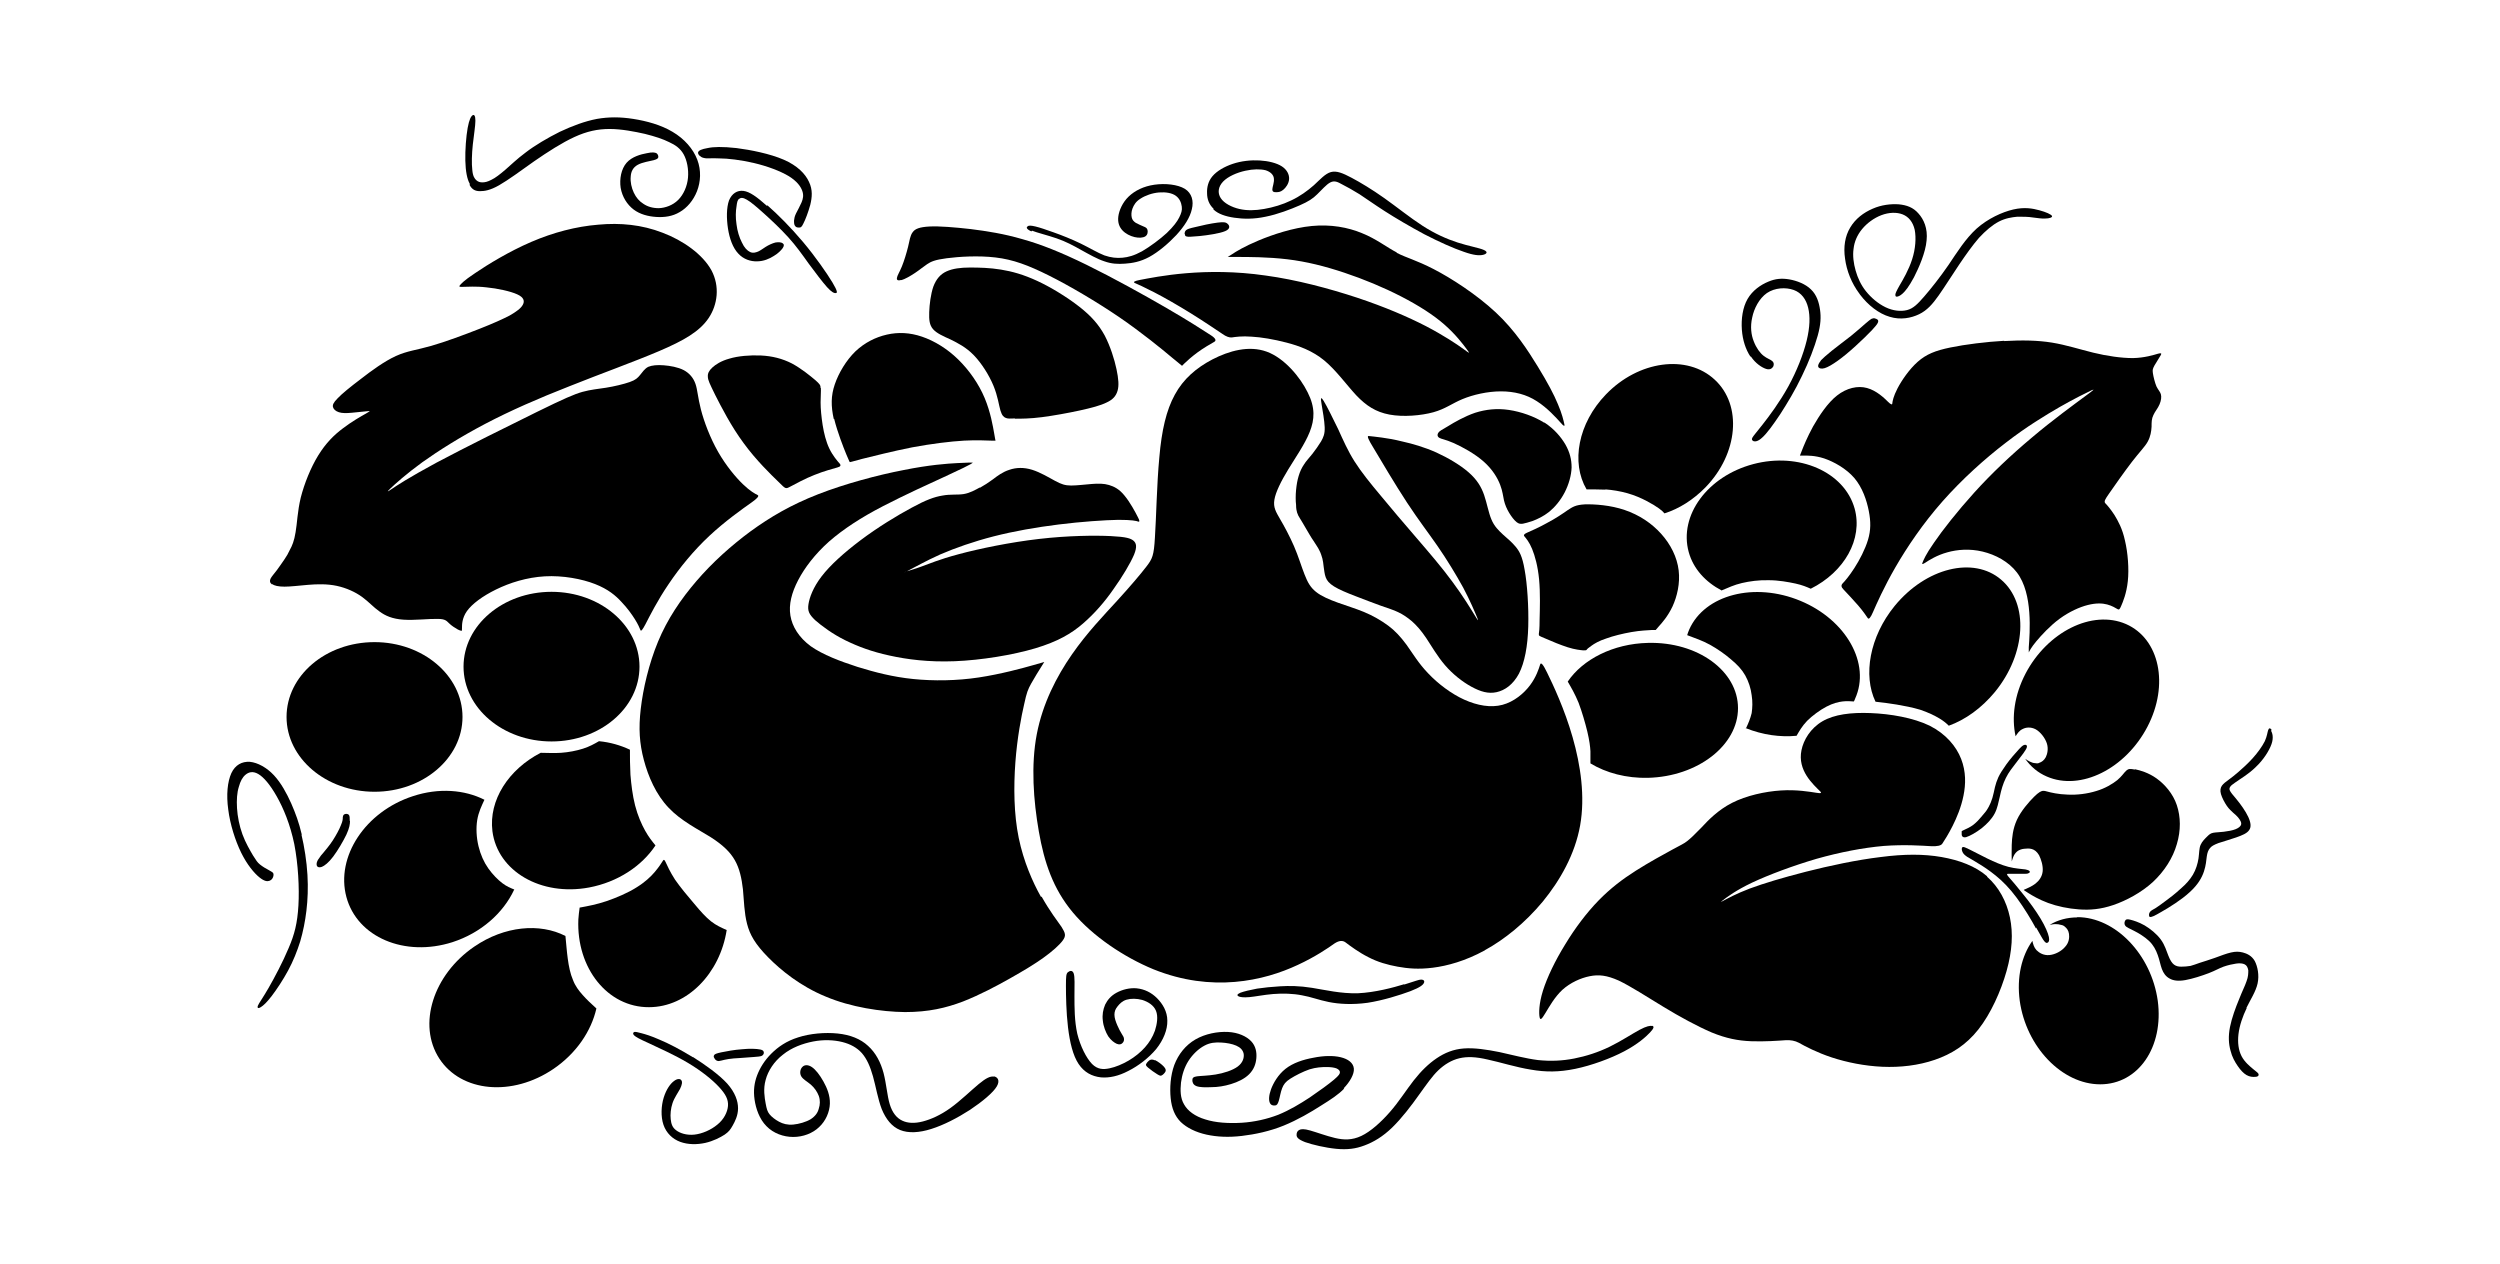 <?xml version="1.0" encoding="iso-8859-1"?>
<!-- Generator: Adobe Illustrator 28.5.0, SVG Export Plug-In . SVG Version: 9.03 Build 54727)  -->
<svg version="1.1" id="Livello_1" xmlns="http://www.w3.org/2000/svg" xmlns:xlink="http://www.w3.org/1999/xlink" x="0px" y="0px"
	 viewBox="0 0 935.435 473.027" style="enable-background:new 0 0 935.435 473.027;" xml:space="preserve">
<g id="Capa_1">
	<path d="M681.304,134.949c-0.772,0.965-1.158,1.738-0.965,2.317c0.29,0.579,1.158,0.869,2.413,0.483s2.896-1.351,4.923-2.799
		s4.344-3.379,6.661-5.502c2.317-2.124,4.634-4.344,6.082-5.889c1.448-1.545,1.931-2.22,2.22-2.799c0.193-0.483,0.193-0.772,0-1.062
		c-0.29-0.29-0.772-0.483-1.158-0.579c-0.386-0.097-0.772,0-1.255,0.193c-0.483,0.29-1.062,0.772-2.317,1.834
		c-1.158,1.062-2.992,2.606-5.309,4.537c-2.317,1.834-5.213,3.958-7.24,5.599l0,0c-2.027,1.641-3.186,2.703-4.054,3.572l0,0l0,0
		L681.304,134.949z"/>
	<path d="M655.143,133.405c1.738,2.606,4.151,4.151,5.695,4.634s2.317-0.29,2.703-0.965c0.29-0.772,0.193-1.545-0.483-2.027
		c-0.676-0.579-1.834-0.869-3.186-1.931s-2.703-2.896-3.668-5.406c-0.965-2.413-1.351-5.502-0.579-8.881
		c0.676-3.379,2.606-7.143,5.502-9.171c2.993-2.027,7.047-2.22,10.039-1.158c2.896,1.062,4.634,3.475,5.406,6.661
		c0.772,3.186,0.676,7.24-0.579,12.356c-1.255,5.116-3.668,11.294-6.854,17.086s-7.143,11.101-9.653,14.287l0,0
		c-2.51,3.186-3.379,4.151-3.765,4.827s-0.193,1.062,0.386,1.351c0.579,0.193,1.641,0.193,3.282-1.351
		c1.738-1.545,4.054-4.73,6.757-8.785c2.606-4.054,5.599-8.978,8.109-14.287c2.606-5.309,4.73-10.908,5.888-15.059
		c1.158-4.151,1.255-6.95,0.869-9.653c-0.386-2.799-1.255-5.599-3.379-7.626c-2.027-2.027-5.309-3.282-8.109-3.765
		c-2.799-0.483-5.213-0.29-7.916,0.869c-2.799,1.158-5.888,3.282-7.723,6.468c-1.834,3.186-2.413,7.53-2.124,11.487
		c0.29,3.958,1.448,7.433,3.186,10.039L655.143,133.405L655.143,133.405L655.143,133.405z"/>
	<path d="M600.699,183.119c2.606,0.193,5.599,0.676,8.302,1.448s5.116,1.834,7.143,2.896c2.027,1.062,3.572,2.027,4.634,2.799
		c1.062,0.772,1.545,1.255,2.027,1.834l0,0c5.502-1.738,10.812-5.116,15.349-9.75c12.26-12.646,13.804-30.698,3.475-40.254
		c-10.329-9.653-28.574-7.143-40.737,5.502c-10.426,10.812-13.128,25.485-7.24,35.524c2.22,0,4.44,0,7.047,0.097l0,0
		L600.699,183.119z"/>
	<path d="M644.332,220.864c2.317-0.965,4.537-2.027,7.433-2.703c2.896-0.676,6.371-1.158,10.039-1.062
		c3.668,0,7.336,0.676,10.039,1.255c2.606,0.579,4.151,1.255,5.695,1.931c12.549-6.275,19.596-18.534,16.411-30.022
		c-3.861-13.708-20.851-21.141-37.938-16.604c-17.086,4.537-27.898,19.21-24.133,32.918c1.738,6.275,6.275,11.198,12.356,14.383l0,0
		L644.332,220.864z"/>
	<path d="M695.977,110.237c2.992,3.958,7.047,7.143,11.101,8.302c4.054,1.255,8.012,0.483,11.005-0.965
		c2.992-1.448,5.02-3.765,7.336-7.047c2.316-3.282,5.02-7.626,7.626-11.487c2.606-3.861,5.02-7.24,7.433-10.039
		c2.51-2.703,5.02-4.827,7.433-6.082s4.827-1.641,6.95-1.834c2.124,0,4.054,0,5.792,0.29c1.738,0.193,3.186,0.483,4.634,0.386
		c1.448,0,2.799-0.386,2.51-0.965c-0.29-0.579-2.22-1.448-4.73-2.124s-5.502-1.255-9.75-0.29c-4.151,0.965-9.46,3.379-13.708,7.143
		c-4.151,3.765-7.336,8.881-10.522,13.611c-3.186,4.634-6.564,8.881-9.074,11.777c-2.51,2.896-4.151,4.537-6.468,5.116
		c-2.317,0.579-5.213,0.29-8.012-1.062c-2.799-1.351-5.406-3.572-7.336-5.985c-1.931-2.413-3.089-5.02-3.861-7.723
		c-0.772-2.703-1.158-5.599-0.772-8.205c0.29-2.606,1.352-5.116,3.186-7.337c1.834-2.22,4.44-4.151,7.24-5.213
		c2.799-1.062,5.695-1.158,7.916-0.29c2.22,0.869,3.861,2.799,4.537,5.792c0.579,2.993,0.29,7.143-0.965,11.005
		c-1.255,3.958-3.475,7.723-4.73,9.846l0,0c-1.255,2.22-1.448,2.799-1.545,3.282c0,0.483,0,0.869,0.483,0.869s1.255-0.29,2.22-1.158
		c1.062-0.965,2.317-2.51,4.247-6.082c1.834-3.572,4.344-9.267,4.73-13.804c0.483-4.537-1.062-7.916-3.089-10.136
		c-1.931-2.22-4.344-3.089-7.336-3.379c-2.992-0.193-6.468,0.193-9.75,1.641c-3.379,1.448-6.468,3.765-8.398,7.047
		c-1.931,3.186-2.606,7.24-1.931,11.681c0.579,4.441,2.413,9.171,5.406,13.129L695.977,110.237L695.977,110.237L695.977,110.237z"/>
	<path d="M386.105,86.297L386.105,86.297c1.931,0.772,5.889,1.738,9.267,2.896c3.379,1.158,6.275,2.703,9.171,4.344
		c2.993,1.641,5.985,3.379,8.688,4.247c2.703,0.965,5.02,1.062,7.723,0.869c2.703-0.193,5.695-0.676,9.074-2.51
		s7.143-5.02,10.136-8.205c2.993-3.282,5.116-6.564,5.792-9.653c0.772-3.089,0-5.985-2.606-7.626
		c-2.703-1.641-7.337-2.124-11.391-1.545s-7.337,2.22-9.653,4.441c-2.317,2.22-3.572,5.213-3.861,7.433
		c-0.29,2.317,0.386,3.958,1.545,5.213c1.158,1.255,2.896,2.124,4.537,2.51s3.186,0.29,4.054-0.29
		c0.869-0.579,0.965-1.738,0.772-2.413c-0.193-0.676-0.676-0.965-1.448-1.255c-0.869-0.386-2.027-0.869-2.896-1.351
		c-0.869-0.579-1.351-1.158-1.545-2.027c-0.193-0.869-0.193-2.124,0.29-3.379s1.255-2.606,2.993-3.668
		c1.738-1.158,4.441-2.124,6.95-2.317s4.827,0.193,6.275,1.255s2.027,2.606,2.22,4.054c0.193,1.351-0.193,2.51-0.965,4.054
		s-2.124,3.379-4.634,5.792c-2.51,2.317-6.275,5.116-9.267,6.854c-2.993,1.641-5.213,2.22-7.337,2.413s-4.247,0-6.757-0.869
		c-2.51-0.965-5.502-2.799-8.881-4.441c-3.379-1.641-7.047-3.089-10.039-4.151c-2.993-1.062-5.213-1.834-6.854-2.22
		s-2.606-0.483-2.993,0c-0.483,0.29-0.483,0.965,1.448,1.834l0.193-0.193L386.105,86.297L386.105,86.297z"/>
	<path d="M522.7,94.502c-3.765-1.931-7.723-5.116-13.032-7.24c-5.309-2.22-11.777-3.379-18.824-2.703s-14.577,3.186-19.886,5.406
		s-8.495,4.151-10.039,5.213l-1.545,0.965h3.765c3.765,0,11.294,0,18.534,0.869s14.094,2.606,21.334,5.02
		c7.24,2.413,14.673,5.502,21.237,8.881c6.564,3.379,12.163,6.95,16.314,10.619c4.151,3.668,6.854,7.24,8.205,9.074
		c1.352,1.834,1.352,1.834-1.158,0c-2.51-1.834-7.433-5.116-14.094-8.591c-6.757-3.475-15.252-7.143-25.678-10.619
		c-10.522-3.475-22.878-6.757-34.269-8.302c-11.294-1.641-21.527-1.545-29.636-0.869c-8.205,0.676-14.287,1.931-17.376,2.51
		c-2.027,0.386-2.703,0.772-1.931,1.158c1.158,0.483,3.475,1.545,7.24,3.475c3.765,1.931,8.978,4.923,13.804,7.916
		c4.827,2.993,9.364,6.082,11.681,7.626c1.448,1.062,2.703,1.448,3.572,1.351c1.255-0.193,3.861-0.579,7.433-0.29
		c3.572,0.193,8.205,0.965,13.032,2.22c4.827,1.255,9.75,3.089,14.094,6.661c4.441,3.668,8.302,9.074,11.97,13.032
		c3.765,3.958,7.336,6.275,12.453,7.24c5.116,0.965,11.874,0.386,16.411-0.869c4.537-1.255,6.95-3.282,10.908-4.923
		s9.364-2.896,14.383-2.896c5.02,0,9.557,1.158,13.418,3.668c3.958,2.51,7.24,6.178,8.978,8.109
		c1.062,1.255,1.544,1.448,1.352,0.579c-0.29-1.351-0.869-3.958-2.413-7.53c-1.448-3.572-3.861-8.109-7.53-14.094
		c-3.668-5.985-8.495-13.515-15.735-20.272c-7.24-6.757-16.7-12.839-23.265-16.218c-6.564-3.379-10.039-4.151-13.804-6.082v-0.193
		l0,0L522.7,94.502z"/>
	<path d="M337.26,104.831c1.351-0.386,3.379-1.545,5.116-2.703c1.738-1.158,3.089-2.317,4.537-3.282s2.896-1.641,7.337-2.22
		s11.777-1.062,18.245-0.29c6.564,0.772,12.26,2.896,19.982,6.757c7.723,3.861,17.569,9.653,26.257,15.542
		c8.591,5.889,16.121,12.067,19.789,15.156l3.765,3.089l0.869-0.869c0.869-0.869,2.703-2.51,4.923-4.151
		c2.22-1.641,4.923-3.186,6.275-3.958c0.869-0.483,0.483-1.351-1.351-2.51c-2.703-1.738-8.012-5.213-16.507-10.136
		c-8.495-4.923-20.175-11.391-29.829-16.121c-9.653-4.73-17.183-7.723-24.133-9.653c-6.95-2.027-13.225-2.993-19.307-3.765
		c-5.985-0.676-11.777-1.158-15.445-0.965s-5.406,0.869-6.275,2.124c-0.965,1.255-1.158,3.089-1.738,5.502
		c-0.579,2.317-1.448,5.213-2.317,7.337s-1.738,3.379-1.834,4.247c-0.193,0.869,0.386,1.158,1.738,0.772h-0.097L337.26,104.831z"/>
	<path d="M576.083,237.95c0.193,0.097,0.676,0.386,2.606,1.158c1.931,0.869,5.213,2.22,7.916,3.089s4.827,1.062,5.792,1.158
		c0.676,0,1.158,0,1.255-0.193c0.193-0.29,0.676-0.772,1.834-1.545c1.062-0.772,2.799-1.834,5.502-2.703
		c2.606-0.965,6.178-1.834,9.46-2.413c3.282-0.579,6.178-0.676,7.626-0.772h1.448c0,0,0.386-0.483,1.158-1.351
		c1.158-1.255,3.379-3.765,5.116-7.433c1.738-3.765,2.896-8.688,2.317-13.515c-0.579-4.923-2.992-9.75-6.564-13.708
		s-8.205-7.047-13.611-8.881c-5.309-1.834-11.294-2.22-14.866-2.124c-3.572,0.193-4.634,0.965-6.564,2.22
		c-1.931,1.351-4.634,3.186-7.626,4.73c-2.896,1.641-5.985,2.993-7.53,3.668c-1.062,0.483-1.352,0.869-0.965,1.351
		c0.579,0.676,1.834,2.124,2.896,4.73s2.124,6.371,2.606,11.391c0.483,5.02,0.29,11.294,0.193,14.963l0,0
		c0,3.668-0.193,4.827-0.29,5.406c0,0.386,0,0.579,0.193,0.676l0,0L576.083,237.95z"/>
	<path d="M454.161,78.477c1.641,1.545,4.344,2.51,7.723,2.993c3.282,0.483,7.24,0.579,11.681-0.386
		c4.441-0.869,9.46-2.799,12.742-4.247s4.923-2.51,6.564-4.151c1.641-1.545,3.379-3.668,4.923-4.441s2.703-0.193,4.441,0.772
		c1.738,0.869,3.958,2.124,6.468,3.668c2.51,1.641,5.309,3.668,9.364,6.275c4.054,2.606,9.46,5.792,14.866,8.688
		c5.406,2.799,11.005,5.309,14.77,6.564c3.765,1.351,5.792,1.448,7.143,1.158c1.352-0.29,2.124-1.062,0.386-1.834
		c-1.641-0.772-5.695-1.448-9.846-2.799c-4.151-1.351-8.495-3.282-13.128-6.275c-4.633-2.993-9.653-7.047-14.287-10.329
		c-4.634-3.282-8.978-5.889-12.26-7.626c-3.282-1.738-5.599-2.703-7.723-2.124s-4.054,2.799-6.371,4.923
		c-2.413,2.124-5.213,4.151-8.495,5.695c-3.186,1.545-6.757,2.606-10.136,3.186c-3.282,0.579-6.371,0.676-9.267,0
		s-5.695-2.124-6.95-4.054c-1.255-1.931-0.965-4.247,0.869-6.178c1.834-1.931,5.213-3.379,8.302-4.054
		c2.993-0.676,5.695-0.676,7.626-0.193c1.834,0.579,2.993,1.738,3.089,3.089c0.193,1.448-0.579,3.186-0.579,4.054l0,0
		c0,0.965,0.579,1.062,1.351,1.062s1.641,0,2.703-0.869c0.965-0.772,2.124-2.317,2.22-4.054c0.097-1.641-0.772-3.475-2.703-4.73
		c-1.931-1.255-5.02-2.027-8.302-2.22s-6.854,0.193-10.039,1.255c-3.185,1.062-5.985,2.703-7.626,4.634
		c-1.641,1.931-2.124,4.247-2.027,6.371c0,2.22,0.772,4.247,2.413,5.792v0.386l0,0L454.161,78.477z"/>
	<path d="M312.161,156.862c1.158,4.73,3.379,10.426,4.537,13.225l0,0c1.158,2.799,1.255,2.799,1.255,2.799h0.193
		c0.193,0,0.386-0.097,4.344-1.158c3.958-0.965,11.487-2.896,18.824-4.344c7.24-1.351,14.287-2.22,19.403-2.51s8.495,0,10.136,0
		h1.641c0,0-0.193-0.772-0.483-2.606c-0.483-2.703-1.351-8.012-3.572-13.322s-5.792-10.426-9.943-14.48s-8.978-6.95-13.515-8.495
		c-4.537-1.545-8.881-1.738-13.129-0.772c-4.247,0.965-8.302,2.993-11.777,6.275c-3.475,3.379-6.275,8.109-7.723,12.356
		s-1.448,8.109-0.386,12.935h0.193l0,0L312.161,156.862z"/>
	<path d="M443.35,87.552c0,0.483,0.097,0.869,0.772,0.965c0.676,0.193,1.834,0,4.73-0.193c2.896-0.29,7.53-0.965,9.557-1.834
		c2.124-0.869,1.641-2.124,0.965-2.703c-0.676-0.676-1.545-0.772-3.861-0.483c-2.317,0.29-5.985,1.062-8.205,1.641
		c-2.22,0.483-2.993,0.772-3.475,1.158c-0.483,0.386-0.579,0.965-0.579,1.448h0.096V87.552z"/>
	<path d="M734.011,311.219v1.062c0,0.483,0.386,1.255,1.641,0.965c1.352-0.386,3.765-1.738,5.888-3.379
		c2.027-1.641,3.765-3.475,4.827-5.502s1.352-4.054,1.931-6.371c0.483-2.317,1.158-4.73,2.22-6.854
		c1.062-2.22,2.606-4.054,3.765-5.599c1.158-1.545,2.027-2.703,2.799-3.668c0.676-0.965,1.255-1.834,1.352-2.413
		c0-0.579-0.193-0.772-0.676-0.772s-0.965,0.193-2.22,1.545c-1.255,1.351-3.379,3.765-4.827,5.792
		c-1.448,2.027-2.413,3.572-2.992,4.827c-0.579,1.351-0.965,2.413-1.255,3.668s-0.579,2.799-0.965,4.054s-0.869,2.413-1.352,3.282
		c-0.483,0.869-0.869,1.545-1.641,2.413c-0.676,0.869-1.738,2.027-2.51,2.896c-0.772,0.772-1.255,1.158-1.738,1.545
		c-0.483,0.386-1.062,0.676-1.738,1.062c-0.676,0.386-1.544,0.676-2.027,0.965c-0.483,0.193-0.483,0.386-0.579,0.579l0,0
		L734.011,311.219z"/>
	<path d="M749.939,127.516c-6.757,0.386-14.576,1.351-20.175,2.51c-5.599,1.158-8.978,2.51-12.163,5.309
		c-3.186,2.799-6.082,7.047-7.626,10.039c-1.544,2.993-1.834,4.73-1.931,5.599c0,0.579-0.579,0.386-1.544-0.579
		c-1.448-1.448-4.344-4.247-7.916-5.213c-3.475-0.965-7.626,0-11.198,2.799s-6.661,7.53-8.978,11.584
		c-2.22,4.054-3.572,7.433-4.247,9.171l-0.676,1.738h1.352c1.351,0,4.151-0.097,7.723,1.062c3.668,1.255,8.205,3.765,11.294,7.337
		c3.089,3.668,4.634,8.398,5.406,12.356c0.772,3.958,0.772,7.143-0.29,10.715c-1.062,3.572-3.186,7.626-5.116,10.619
		c-1.931,2.993-3.572,4.923-4.44,5.792c-0.579,0.676-0.483,1.351,0.386,2.22c1.158,1.255,3.572,3.765,5.406,5.889
		c1.834,2.124,3.089,3.958,3.668,4.827c0.386,0.579,1.062-0.193,1.931-2.22c1.352-3.089,4.054-9.267,8.398-16.797
		c4.344-7.53,10.329-16.411,17.666-24.712c7.337-8.301,15.831-15.928,23.651-21.913c7.723-5.985,14.77-10.233,20.272-13.418
		c5.599-3.186,9.75-5.213,11.777-6.178c1.448-0.676,0.676,0-2.124,2.027c-4.151,3.089-12.549,9.171-20.272,15.735
		c-7.819,6.564-15.059,13.418-21.43,20.465c-6.371,7.047-11.97,14.19-15.059,18.727c-3.186,4.537-3.958,6.564-4.344,7.53
		c-0.29,0.676,0,0.676,1.062,0c1.448-0.965,4.344-2.799,8.205-3.861c3.765-1.062,8.398-1.448,13.225-0.29
		c4.827,1.158,9.75,3.765,12.839,7.819c3.089,4.054,4.247,9.653,4.634,14.963c0.386,5.309,0,10.426-0.193,13.032
		c0,1.738,0,2.413,0,1.931c0.29-0.579,0.869-1.834,2.799-4.151l0,0c1.931-2.317,5.213-5.889,8.784-8.495
		c3.572-2.606,7.433-4.344,10.522-5.116s5.406-0.676,7.24-0.193s3.186,1.351,3.861,1.738c0.676,0.386,0.869-0.097,1.352-1.158
		c0.676-1.545,2.027-4.73,2.51-9.364c0.483-4.537,0-10.619-1.062-15.059c-0.965-4.537-2.606-7.433-3.958-9.653
		c-1.448-2.22-2.703-3.668-3.379-4.344c-0.676-0.676,0-1.641,1.255-3.475c1.931-2.799,5.792-8.302,8.688-12.067
		s4.827-5.599,5.889-7.53c1.062-1.931,1.351-3.861,1.448-5.599c0-1.641,0-2.993,0.676-4.344c0.579-1.351,1.738-2.606,2.317-4.054
		c0.579-1.351,0.772-2.799,0.483-3.765c-0.29-0.965-0.965-1.545-1.641-2.896c-0.579-1.351-1.158-3.668-1.351-5.02
		c-0.193-1.351,0-1.641,0.579-2.799c0.676-1.158,1.834-2.993,2.413-3.958c0.386-0.676,0-0.772-1.062-0.483
		c-1.641,0.483-5.02,1.545-9.364,1.641c-4.344,0-9.75-0.772-14.866-2.027c-5.116-1.255-10.136-2.896-15.445-3.765
		c-5.406-0.869-11.101-0.965-17.955-0.579l0,0L749.939,127.516z"/>
	<path d="M748.78,216.906c-10.329-8.881-28.188-4.441-39.868,9.846c-9.364,11.487-11.874,25.967-7.143,35.814
		c2.51,0.29,5.116,0.579,7.916,1.062c2.799,0.483,5.888,1.062,8.784,1.931c2.896,0.965,5.502,2.22,7.24,3.282
		s2.606,1.834,3.475,2.703c6.178-2.22,12.26-6.564,17.279-12.646C758.144,244.611,759.206,225.787,748.78,216.906L748.78,216.906
		L748.78,216.906z"/>
	<path d="M798.785,287.954c-1.834-0.386-2.413-0.29-3.186,0.386s-1.641,2.124-3.379,3.572c-1.834,1.448-4.537,3.089-7.819,4.054
		c-3.379,1.062-7.336,1.545-10.812,1.351c-3.379-0.097-6.275-0.772-7.626-1.158c-0.965-0.29-1.544-0.29-1.834-0.193
		c-0.386,0.097-1.255,0.386-3.089,2.22s-4.827,5.213-6.371,8.591s-1.834,6.661-1.931,9.364c-0.096,2.703,0,4.634,0,5.695v0.965
		v-0.483c0.193-0.483,0.386-1.351,0.772-2.124c0.386-0.772,0.869-1.351,1.544-1.834c0.676-0.386,1.351-0.676,2.317-0.772
		c0.869-0.097,1.931-0.193,2.896,0.097s1.834,0.869,2.703,2.317c0.772,1.545,1.544,3.958,1.352,5.985
		c-0.193,2.027-1.352,3.572-2.703,4.634c-1.352,1.062-2.896,1.641-3.668,2.027c-0.483,0.193-0.772,0.29-0.676,0.386
		c0,0,0.29,0.29,1.738,1.158c1.352,0.869,3.958,2.413,7.336,3.668c3.378,1.255,7.53,2.124,11.584,2.413
		c4.054,0.29,8.012,0,12.839-1.641s10.426-4.634,14.77-8.591c4.344-4.054,7.53-9.074,8.978-14.19c1.544-5.116,1.448-10.233,0-14.577
		s-4.537-7.819-7.626-10.039c-2.992-2.124-6.082-2.993-7.916-3.379h-0.193V287.954z"/>
	<path d="M763.067,285.444c-0.676,0.29-1.062,0.193-1.641,0.097c-0.579,0-1.352-0.29-1.931-0.579
		c-0.676-0.29-1.158-0.676-1.738-1.062c2.027,2.896,4.73,5.213,8.109,6.661c12.646,5.502,29.443-2.896,37.648-18.631
		c8.205-15.735,4.537-32.918-8.012-38.42c-12.646-5.502-29.443,2.896-37.648,18.631c-4.151,8.012-5.213,16.314-3.668,23.361
		c0.676-1.062,1.352-2.124,2.606-2.703c1.255-0.676,3.089-0.869,4.923,0.097c1.738,0.965,3.475,3.186,4.151,5.213
		s0.193,4.054-0.386,5.213c-0.676,1.255-1.544,1.738-2.22,2.027h-0.193V285.444z"/>
	<path d="M653.116,272.413c6.468,2.606,13.032,3.475,19.114,2.896c1.062-1.834,2.027-3.572,3.958-5.599
		c1.931-1.931,4.827-4.054,7.24-5.309s4.344-1.738,5.985-1.931s2.896-0.097,4.247,0c0.193-0.386,0.386-0.676,0.483-1.062
		c5.889-13.032-3.282-29.443-20.465-36.586c-17.183-7.143-35.814-2.317-41.606,10.715c-0.29,0.676-0.579,1.448-0.772,2.124
		c2.799,1.062,5.695,2.027,8.495,3.572s5.695,3.572,7.916,5.502c2.317,1.931,4.054,3.765,5.309,5.985
		c1.255,2.22,2.124,4.923,2.413,7.433c0.386,2.413,0.29,4.634,0,6.661c-0.483,2.027-1.255,3.861-2.124,5.695h-0.193V272.413z"/>
	<path d="M366.702,182.347c-1.738,0.965-3.765,2.124-6.082,2.51s-5.02,0-8.012,0.579c-2.993,0.483-6.178,1.641-11.487,4.537
		c-5.406,2.896-12.839,7.433-19.114,12.163c-6.275,4.73-11.391,9.364-14.577,13.515c-3.186,4.151-4.537,7.916-4.923,10.426
		c-0.386,2.51,0.193,3.765,2.51,5.985c2.413,2.124,6.564,5.213,11.294,7.53s9.846,4.247,16.507,5.695
		c6.564,1.448,14.577,2.51,24.423,2.124s21.72-2.317,30.118-4.827c8.398-2.51,13.515-5.502,17.859-9.267s8.109-8.109,11.391-12.839
		c3.379-4.73,6.371-9.75,7.723-12.935c1.255-3.089,0.772-4.344-0.193-5.213c-1.062-0.869-2.606-1.448-8.495-1.738
		c-5.889-0.29-16.025-0.193-26.836,1.062c-10.908,1.255-22.492,3.668-30.022,5.695c-7.626,2.027-11.198,3.668-13.997,4.634
		c-2.606,0.965-4.441,1.448-5.599,1.834c-1.448,0.676-1.255,0.483-0.29,0.097c0,0,0.193,0,0.29-0.097
		c0.193,0,0.386-0.193,0.579-0.29c2.124-1.062,6.468-3.572,12.067-6.082c5.599-2.413,12.453-4.827,19.982-6.757
		s15.831-3.379,24.326-4.441c8.495-1.062,17.183-1.641,22.299-1.738c5.116,0,6.757,0.386,7.53,0.676
		c0.483,0.097,0.483-0.386-0.193-1.641c-0.965-1.931-2.993-5.695-5.02-8.109c-1.931-2.413-3.861-3.379-5.792-3.958
		s-3.958-0.579-6.468-0.386c-2.51,0.193-5.502,0.579-7.723,0.579s-3.668-0.483-5.985-1.738s-5.502-3.186-8.591-4.151
		s-5.985-0.869-8.495,0c-2.51,0.772-4.537,2.317-6.178,3.572c-1.738,1.255-3.186,2.22-4.923,3.186v-0.193l0,0h0.097V182.347z"/>
	<path d="M490.844,170.087c-1.158,1.448-2.124,2.413-2.896,3.668c-0.869,1.255-1.545,2.703-2.027,4.344
		c-0.483,1.545-0.772,3.282-0.965,5.213s-0.193,4.151,0,5.599c0,1.448,0.193,2.22,0.386,2.896s0.579,1.448,1.158,2.317
		c0.579,0.965,1.255,2.027,2.124,3.572c0.869,1.448,1.931,3.379,2.896,4.73c0.869,1.448,1.641,2.413,2.124,3.475
		c0.579,1.062,0.869,2.124,1.158,3.089c0.193,0.965,0.386,1.834,0.483,3.089c0.193,1.158,0.29,2.703,0.772,3.958
		c0.483,1.255,1.255,2.22,3.089,3.379s4.827,2.413,8.109,3.668c3.282,1.255,6.757,2.606,9.46,3.572
		c2.703,0.965,4.73,1.545,6.468,2.413c1.834,0.869,3.379,1.931,5.116,3.379c1.738,1.545,3.475,3.475,5.406,6.371
		s4.054,6.661,6.95,10.039c2.896,3.379,6.564,6.275,9.943,8.109c3.379,1.834,6.275,2.703,9.364,2.027s6.178-2.799,8.398-6.95
		c2.124-4.151,3.282-10.233,3.475-17.666c0.193-7.337-0.386-15.928-1.352-21.141c-0.869-5.213-2.027-7.047-3.379-8.688
		c-1.352-1.641-3.089-3.089-4.73-4.537c-1.641-1.545-3.282-3.089-4.344-5.695c-1.062-2.51-1.641-5.985-2.703-9.074
		c-1.062-3.089-2.703-5.792-5.792-8.495s-7.626-5.406-12.067-7.433c-4.537-2.027-8.978-3.282-12.453-4.054
		c-3.475-0.869-5.889-1.255-8.012-1.545c-2.124-0.29-3.958-0.483-4.923-0.579c-0.676,0,0,1.448,1.834,4.441
		c2.703,4.537,8.109,13.708,12.549,20.465c4.441,6.757,7.916,11.198,11.391,16.218c3.475,5.02,6.95,10.715,9.653,15.638
		c2.606,4.923,4.344,9.074,5.213,11.198c0.579,1.448,0.386,1.255-0.676-0.483c-1.544-2.51-4.634-7.626-8.591-12.935
		c-3.958-5.406-8.784-11.005-13.515-16.507c-4.73-5.502-9.364-10.908-13.322-15.735c-3.958-4.73-7.24-8.785-9.75-12.742
		c-2.51-3.958-4.247-7.916-6.178-12.163c-2.027-4.151-4.247-8.688-5.406-10.522c-1.158-1.834-1.158-1.062-0.772,1.255l0,0
		c0.386,2.317,1.062,6.082,1.158,8.591c0.097,2.51-0.483,3.765-1.351,5.309c-0.965,1.545-2.22,3.379-3.379,4.827h-0.097l0,0
		L490.844,170.087z"/>
	<path d="M616.627,291.043c18.631-0.483,33.69-12.163,33.69-26.064c0-13.901-15.059-24.906-33.69-24.423
		c-13.032,0.29-24.423,6.178-30.022,14.48l0,0c1.352,2.317,2.703,4.634,4.054,7.916c1.255,3.282,2.51,7.626,3.282,10.812
		c0.772,3.282,1.062,5.502,1.158,7.337v4.537c5.888,3.572,13.418,5.599,21.623,5.406L616.627,291.043L616.627,291.043z"/>
	<path d="M379.831,156.669c2.124,0,5.599,0,10.039-0.579c4.44-0.579,9.75-1.545,14.19-2.51c4.344-0.965,7.723-1.834,10.039-2.993
		c2.317-1.062,3.475-2.413,4.054-4.344c0.579-1.931,0.386-4.441-0.386-8.109c-0.772-3.668-2.317-8.591-4.441-12.646
		c-2.22-4.054-5.02-7.24-9.46-10.715s-10.522-7.24-15.735-9.653c-5.213-2.413-9.46-3.572-13.611-4.247
		c-4.151-0.676-8.109-0.772-11.584-0.772s-6.468,0.386-8.785,1.448c-2.317,1.062-3.861,2.896-4.923,5.695
		c-0.965,2.799-1.448,6.661-1.545,9.557c-0.097,2.896,0.097,4.827,1.448,6.371c1.351,1.545,3.765,2.606,6.564,3.861
		c2.703,1.351,5.792,2.896,8.688,5.889c2.896,2.993,5.695,7.433,7.337,11.391s2.027,7.337,2.606,9.267
		c0.579,1.931,1.255,2.51,2.027,2.799c0.676,0.29,1.448,0.29,3.572,0.193h-0.097v0.097H379.831z"/>
	<path d="M555.618,355.528c7.24-3.958,14.963-10.136,21.623-18.148c6.564-8.012,12.067-17.762,13.997-28.477
		c1.931-10.812,0.193-22.589-2.799-33.014c-2.992-10.522-7.336-19.693-9.557-24.23c-1.448-2.993-2.317-4.054-2.606-2.993
		c-0.483,1.545-1.448,4.634-3.765,7.723c-2.317,3.089-5.985,6.178-10.329,7.337s-9.364,0.29-14.287-1.931
		c-4.923-2.22-9.846-5.985-13.418-9.75c-3.668-3.765-5.985-7.723-8.205-10.812c-2.22-2.993-4.247-5.213-6.854-7.143
		s-5.792-3.765-9.074-5.116c-3.282-1.351-6.564-2.317-9.75-3.475s-6.178-2.413-8.205-4.054c-2.027-1.641-3.089-3.475-4.247-6.468
		c-1.158-2.896-2.317-6.854-3.958-10.619s-3.668-7.53-5.213-10.136c-1.545-2.703-2.606-4.344-2.124-7.24
		c0.482-2.896,2.51-6.95,5.213-11.391c2.703-4.441,6.178-9.364,8.012-13.997c1.834-4.634,2.124-9.074-0.772-14.77
		c-2.799-5.695-8.688-12.839-15.349-15.252c-6.661-2.413-14.094-0.29-20.272,2.896c-6.082,3.186-10.908,7.337-14.094,13.225
		c-3.186,5.792-4.923,13.322-5.792,23.458c-0.965,10.136-1.158,22.878-1.641,29.829c-0.386,6.95-0.965,8.109-3.186,11.005
		s-5.985,7.337-11.005,12.839c-5.02,5.502-11.198,11.874-16.893,20.079c-5.695,8.205-10.908,18.245-13.129,29.829l0,0
		c-2.22,11.584-1.255,24.809,0.772,36.393c2.027,11.584,5.309,21.43,12.742,30.311s19.114,16.7,30.118,21.237
		c11.005,4.441,21.334,5.502,30.504,4.73c9.171-0.772,17.183-3.379,23.554-6.371c6.468-2.993,11.294-6.275,13.708-8.012
		c1.641-1.062,2.993-1.255,4.151-0.386c1.641,1.255,5.02,3.765,8.495,5.502c3.475,1.834,7.24,2.896,11.005,3.572
		s7.723,1.062,13.128,0.386c5.406-0.676,12.163-2.51,19.403-6.468h0.096L555.618,355.528z"/>
	<path d="M525.403,368.27c-4.054,1.255-10.908,3.089-17.279,3.379c-6.371,0.193-12.356-1.255-17.183-2.027
		c-4.827-0.772-8.591-0.772-11.874-0.579c-3.282,0.193-6.082,0.483-8.688,0.869c-2.606,0.483-5.02,1.062-6.275,1.545
		c-1.255,0.579-1.351,0.965-0.676,1.351c0.579,0.29,1.834,0.483,4.054,0.29c2.22-0.193,5.406-0.869,8.881-1.158
		c3.572-0.29,7.433-0.193,10.812,0.483c3.379,0.579,6.178,1.738,10.039,2.51s8.785,1.062,14.48,0.29
		c5.695-0.869,12.163-2.896,16.024-4.344c3.765-1.448,4.827-2.413,5.116-3.186c0.29-0.676-0.193-1.158-1.062-1.158
		s-2.22,0.579-6.275,1.834h-0.096L525.403,368.27z"/>
	<path d="M577.724,158.117c-3.668-2.317-8.591-4.054-13.128-4.73s-8.688-0.193-12.646,1.062c-3.958,1.351-7.819,3.572-10.136,5.02
		c-2.317,1.351-3.282,1.834-3.668,2.51c-0.386,0.579-0.386,1.351,0.386,1.834s2.22,0.579,5.309,1.931s7.916,3.958,11.294,6.95
		c3.379,2.993,5.213,6.178,6.178,8.688s1.062,4.247,1.448,5.889c0.386,1.641,1.062,3.186,1.931,4.634s1.931,2.799,2.799,3.475
		c0.869,0.676,1.448,0.676,2.317,0.579c0.869-0.193,2.124-0.483,3.765-1.062c1.738-0.676,3.861-1.641,6.082-3.379
		c2.124-1.738,4.247-4.247,5.792-7.24c1.544-2.993,2.51-6.371,2.606-9.364c0-2.993-0.676-5.695-2.317-8.591
		c-1.641-2.799-4.151-5.792-7.819-8.205L577.724,158.117L577.724,158.117z"/>
	<path d="M259.261,395.589c-4.73-2.896-9.171-5.213-12.453-6.564c-3.282-1.448-5.309-2.027-6.757-2.413s-2.22-0.579-2.703-0.483
		c-0.483,0.193-0.676,0.676-0.097,1.255s1.931,1.351,5.599,2.993c3.668,1.738,9.557,4.344,14.577,7.337s9.074,6.275,11.584,8.978
		s3.572,4.73,3.379,7.143c-0.193,2.317-1.545,5.02-3.958,6.95c-2.413,2.027-5.792,3.475-8.688,3.765s-5.406-0.579-6.757-1.641
		c-1.448-1.062-1.834-2.413-2.027-4.151s0-3.958,0.676-5.985c0.676-2.027,2.027-3.861,2.799-5.309
		c0.772-1.545,0.965-2.703,0.483-3.282c-0.386-0.579-1.448-0.676-2.703,0.29c-1.351,0.965-2.896,3.089-3.861,6.178
		c-0.965,3.089-1.158,7.143-0.097,10.233c1.062,3.089,3.379,5.309,6.275,6.371c2.896,1.062,6.275,1.062,9.364,0.386
		c2.993-0.676,5.599-2.027,7.24-3.089c1.545-1.062,2.124-1.834,2.993-3.379c0.869-1.545,2.027-3.765,2.027-6.468
		s-1.062-5.889-4.054-9.267c-3.089-3.379-8.109-6.95-12.839-9.943l0,0v0.095H259.261z"/>
	<path d="M425.491,369.814c-2.799-0.29-5.599,0.483-7.723,1.641s-3.379,2.703-4.247,4.441c-0.772,1.834-1.158,3.765-0.869,5.985
		c0.193,2.124,1.062,4.344,2.027,5.889c1.062,1.545,2.317,2.413,3.186,2.799c0.965,0.386,1.641,0.193,2.027-0.193
		c0.483-0.386,0.772-1.062,0.676-1.641c0-0.579-0.386-1.158-0.869-1.931s-1.062-1.834-1.641-3.186
		c-0.579-1.351-1.062-2.703-1.062-3.958s0.386-2.124,1.158-3.089c0.772-0.965,1.738-2.027,3.379-2.51s3.765-0.483,5.889,0.097
		c2.124,0.676,4.247,1.931,5.116,4.054c0.869,2.124,0.386,5.02-0.386,7.433c-0.869,2.413-2.124,4.441-3.765,6.275
		c-1.641,1.834-3.765,3.572-6.082,4.923s-4.827,2.413-7.143,2.896c-2.317,0.483-4.441,0.483-6.564-1.641
		c-2.124-2.22-4.344-6.564-5.502-11.294c-1.062-4.73-1.062-9.943-1.062-14.094c0-4.151,0.193-7.143-0.29-8.495
		c-0.483-1.351-1.545-0.965-2.22-0.386c-0.579,0.579-0.676,1.448-0.676,5.02s0.097,9.943,0.772,15.542
		c0.676,5.599,1.834,10.522,3.958,13.708s5.02,4.634,8.302,5.02c3.186,0.29,6.661-0.483,10.329-2.413
		c3.668-1.834,7.626-4.827,10.426-8.205c2.703-3.379,4.247-7.24,4.151-10.619c0-3.379-1.738-6.275-3.861-8.398
		c-2.124-2.124-4.73-3.379-7.53-3.668l0,0L425.491,369.814z"/>
	<path d="M389.484,335.545c-3.089-5.502-6.468-13.129-8.302-22.01c-1.834-8.881-1.931-19.114-1.255-28.284
		c0.676-9.171,2.22-17.183,3.282-21.72c0.965-4.537,1.448-5.599,2.606-7.723c1.158-2.027,2.993-5.116,3.958-6.564l0.965-1.545
		l-4.054,1.158c-4.054,1.158-12.163,3.379-20.465,4.634s-16.893,1.351-24.519,0.579s-14.287-2.51-20.851-4.537
		c-6.564-2.124-12.935-4.537-17.473-7.723c-4.441-3.282-6.95-7.337-7.626-11.487c-0.676-4.151,0.483-8.591,2.896-13.225
		c2.413-4.634,6.275-9.75,11.584-14.48c5.309-4.634,11.97-8.978,20.175-13.225c8.205-4.247,17.762-8.591,23.651-11.294l0,0
		c5.889-2.703,8.109-3.861,9.171-4.441c0.676-0.386,0.869-0.579,0.579-0.579c-0.579,0-1.641,0-5.502,0.193
		c-3.861,0.193-10.619,0.676-20.175,2.606c-9.557,1.834-21.913,5.116-32.049,9.074c-10.136,3.958-17.859,8.495-25.292,13.901
		c-7.337,5.406-14.287,11.681-20.175,18.534c-5.889,6.854-10.908,14.287-14.383,22.685c-3.475,8.398-5.599,17.666-6.468,25.099
		c-0.869,7.433-0.483,13.032,1.158,19.21c1.641,6.178,4.537,12.935,9.267,17.859c4.634,4.923,11.101,8.109,15.735,11.005
		c4.537,2.896,7.337,5.599,9.074,8.688c1.738,3.089,2.51,6.661,2.993,10.812c0.386,4.151,0.483,8.881,1.545,12.935
		c1.062,4.151,3.089,7.626,7.819,12.453s12.163,10.908,21.623,14.77c9.364,3.958,20.755,5.695,29.636,5.792
		c8.881,0,15.349-1.545,21.72-3.958c6.371-2.51,12.549-5.792,17.666-8.688s8.978-5.213,12.356-7.626
		c3.379-2.413,6.082-4.827,7.337-6.564c1.255-1.738,0.965-2.703-0.483-5.02c-1.545-2.22-4.344-5.792-7.433-11.294L389.484,335.545
		L389.484,335.545z"/>
	<path d="M371.915,402.829c-1.351-0.193-2.896,0.483-5.695,2.799c-2.799,2.317-6.854,6.275-10.619,8.978
		c-3.765,2.703-7.337,4.247-10.329,5.02c-2.993,0.772-5.599,0.676-7.626-0.29c-2.124-0.965-3.765-2.993-4.73-6.178
		c-0.965-3.186-1.255-7.626-2.317-11.681c-1.062-3.958-2.896-7.53-5.792-10.136c-2.799-2.606-6.661-4.151-11.391-4.634
		c-4.73-0.483-10.329,0-14.77,1.448c-4.344,1.351-7.53,3.572-10.039,6.082s-4.247,5.309-5.309,8.109
		c-1.062,2.799-1.448,5.695-0.965,9.074s1.834,7.337,4.441,9.943c2.606,2.703,6.371,4.054,10.039,4.054s7.24-1.351,9.653-3.668
		c2.51-2.317,3.958-5.695,4.054-8.785c0.097-3.089-1.062-5.889-2.413-8.302c-1.351-2.413-2.896-4.441-4.344-5.406
		s-2.799-0.869-3.572,0c-0.772,0.772-1.062,2.317-0.386,3.475s2.22,1.931,3.572,3.089c1.351,1.158,2.413,2.703,2.993,4.247
		c0.579,1.641,0.483,3.282,0,4.73c-0.386,1.545-1.255,2.799-2.993,3.958c-1.738,1.062-4.441,1.834-6.564,2.027
		c-2.22,0.193-3.861-0.29-5.309-1.062s-2.799-1.834-3.572-2.799s-1.062-1.931-1.448-4.054c-0.386-2.124-0.965-5.406,0-8.785
		c0.869-3.379,3.186-6.95,6.468-9.46c3.186-2.606,7.337-4.151,11.294-4.923c3.958-0.772,7.819-0.579,10.908,0.193
		s5.502,2.124,7.337,4.151c1.834,2.124,3.089,4.923,4.151,8.688c1.062,3.765,1.834,8.495,3.282,12.26
		c1.545,3.765,3.765,6.564,6.854,7.819s7.143,1.062,11.681-0.386c4.634-1.448,9.846-4.151,14.48-7.143
		c4.634-3.089,8.688-6.468,10.039-8.785c1.351-2.317,0.193-3.572-1.158-3.765h0.097l0,0L371.915,402.829z"/>
	<path d="M285.808,394.044c0-0.483,0-1.062-1.351-1.351c-1.351-0.29-3.958-0.386-6.757-0.097c-2.896,0.193-5.985,0.772-7.819,1.158
		s-2.413,0.676-2.606,0.965c-0.29,0.386-0.29,0.772,0,1.158c0.193,0.483,0.676,0.965,1.158,1.062c0.386,0.193,0.772,0,1.448-0.097
		c0.676-0.193,1.545-0.386,2.703-0.579c1.158-0.193,2.606-0.29,4.344-0.386c1.738-0.097,3.765-0.29,5.213-0.386
		s2.317-0.193,2.799-0.386C285.421,394.913,285.711,394.527,285.808,394.044L285.808,394.044L285.808,394.044z"/>
	<path d="M502.814,407.173c2.22-2.317,3.958-5.213,3.765-7.337s-2.124-3.572-4.923-4.247c-2.799-0.676-6.468-0.579-10.233,0.193
		c-3.765,0.676-7.626,1.931-10.426,4.151c-2.799,2.22-4.537,5.309-5.406,7.626c-0.869,2.413-0.869,4.054-0.483,5.02
		c0.386,0.965,1.255,1.158,1.931,1.062c0.676,0,1.062-0.483,1.448-1.738l0,0c0.386-1.255,0.676-3.282,1.255-4.73
		s1.255-2.413,3.089-3.572c1.834-1.158,4.634-2.606,7.143-3.475c2.51-0.772,4.634-0.869,6.371-0.869s2.799,0.193,3.668,0.483
		c0.869,0.386,1.351,0.869,1.351,1.448s-0.29,1.158-2.22,2.799c-1.931,1.641-5.406,4.151-9.074,6.661
		c-3.668,2.413-7.53,4.73-11.777,6.468c-4.247,1.641-8.978,2.703-13.708,2.993c-4.827,0.29-9.75,0-13.611-1.255
		c-3.861-1.158-6.564-3.186-7.916-5.599c-1.448-2.413-1.448-5.309-1.158-8.205c0.386-2.896,1.255-5.695,2.799-8.109
		c1.545-2.413,3.765-4.537,5.985-5.695c2.124-1.158,4.151-1.255,6.178-1.158c2.027,0.096,4.151,0.483,5.695,1.158
		c1.545,0.676,2.51,1.641,2.799,3.089c0.193,1.448-0.29,3.282-2.22,4.73s-5.309,2.51-8.302,2.993s-5.502,0.483-6.95,0.676
		c-1.448,0.193-1.738,0.676-1.738,1.448s0.29,1.738,1.545,2.22c1.255,0.483,3.379,0.483,5.599,0.386
		c2.317,0,4.827-0.386,7.337-1.158s5.02-1.931,6.757-3.668c1.738-1.738,2.51-3.765,2.703-5.985c0.193-2.22-0.193-4.537-1.931-6.371
		s-4.827-3.282-8.688-3.475s-8.495,0.676-12.163,2.799c-3.668,2.124-6.371,5.502-7.916,9.557c-1.448,3.958-1.738,8.688-1.351,12.453
		c0.386,3.765,1.545,6.661,3.765,8.881c2.317,2.22,5.695,3.861,9.653,4.73c3.958,0.869,8.302,1.062,13.225,0.483
		s10.426-1.738,15.638-3.861c5.213-2.124,10.136-5.02,13.901-7.433c3.861-2.413,6.564-4.151,8.785-6.468h-0.193l0,0L502.814,407.173
		z"/>
	<path d="M432.152,396.747c-1.062-0.483-1.738-0.29-2.22,0.097c-0.483,0.386-0.869,0.869-1.062,1.255
		c-0.193,0.386-0.097,0.676,0.676,1.351l0,0c0.869,0.772,2.51,1.931,3.475,2.51s1.255,0.676,1.738,0.386
		c0.386-0.193,0.965-0.772,1.255-1.255s0.29-1.062-0.483-1.931c-0.772-0.869-2.317-2.027-3.379-2.51l0,0V396.747z"/>
	<path d="M840.487,377.247c1.545-3.186,3.572-6.178,4.247-9.267c0.676-3.089,0-6.371-1.062-8.398
		c-1.158-2.027-2.992-2.799-4.44-3.186c-1.544-0.386-2.703-0.386-4.44,0c-1.738,0.386-3.958,1.255-6.082,2.027
		c-2.124,0.772-4.151,1.351-5.599,1.834s-2.317,0.869-3.475,1.158c-1.062,0.193-2.413,0.29-3.475,0.29s-1.931-0.193-2.703-0.772
		s-1.448-1.641-2.124-3.379c-0.676-1.641-1.255-3.861-2.799-5.985c-1.545-2.124-3.958-4.054-6.082-5.309
		c-2.22-1.255-4.151-1.834-5.309-2.124c-1.158-0.29-1.641-0.193-1.931,0.29c-0.29,0.483-0.483,1.255,0,1.931
		s1.641,1.062,3.282,1.931l0,0c1.738,0.869,3.958,2.22,5.599,3.765s2.606,3.379,3.282,5.309c0.676,1.834,0.965,3.668,1.544,5.213
		s1.448,2.799,2.896,3.572c1.352,0.772,3.186,1.062,5.888,0.579c2.703-0.483,6.275-1.641,8.785-2.606
		c2.51-0.965,3.861-1.834,5.502-2.413s3.379-0.965,4.73-1.158c1.351-0.193,2.413-0.097,3.186,0.29
		c0.772,0.386,1.158,1.158,1.352,2.22c0,1.062,0,2.413-0.676,4.151c-0.579,1.738-1.641,3.765-2.799,6.757
		c-1.255,2.993-2.703,6.95-3.379,10.329c-0.676,3.475-0.483,6.371,0.193,8.785c0.579,2.413,1.641,4.247,2.703,5.792
		s2.124,2.703,3.282,3.379c1.158,0.676,2.413,0.772,3.282,0.676c0.869,0,1.352-0.386,1.255-0.869c0-0.483-0.676-0.965-2.027-2.027
		c-1.255-1.062-3.186-2.606-4.344-4.827c-1.158-2.22-1.544-5.116-1.158-8.302s1.545-6.564,3.089-9.75h-0.193L840.487,377.247z"/>
	<path d="M850.044,273.185c-0.579-0.869-1.062-0.869-1.352,0c-0.29,0.772-0.386,2.22-1.255,4.151
		c-0.965,1.931-2.703,4.344-4.537,6.371s-3.668,3.668-5.213,5.02c-1.544,1.351-2.799,2.317-3.861,3.089s-1.834,1.351-2.413,2.124
		s-0.772,1.834-0.386,3.186c0.386,1.351,1.352,3.186,2.22,4.441s1.738,1.931,2.413,2.606c0.676,0.579,1.255,1.062,1.738,1.641
		s0.869,1.158,1.062,1.641s0.193,0.965,0,1.351c-0.29,0.483-0.772,0.965-1.931,1.448c-1.158,0.483-2.896,0.772-4.44,0.965
		s-2.992,0.193-3.958,0.386s-1.448,0.579-2.22,1.351s-1.931,1.834-2.51,3.186c-0.579,1.351-0.483,2.993-0.772,5.02
		c-0.29,1.931-0.965,4.247-2.124,6.178c-1.158,1.931-2.703,3.572-4.151,4.827c-1.352,1.255-2.51,2.22-3.475,2.993
		s-1.738,1.351-2.799,2.124c-1.062,0.772-2.317,1.738-3.379,2.413c-1.062,0.676-1.931,0.965-2.317,1.641
		c-0.386,0.579-0.386,1.545,0,1.738c0.579,0.193,1.641-0.29,4.44-1.931l0,0c2.896-1.641,7.53-4.537,10.522-7.337
		c3.089-2.799,4.537-5.406,5.309-7.723c0.772-2.317,0.869-4.151,1.062-5.599s0.579-2.413,1.158-3.089
		c0.579-0.772,1.448-1.255,3.186-1.931c1.738-0.579,4.44-1.351,6.661-2.124c2.22-0.772,4.054-1.545,4.827-2.703
		c0.869-1.158,0.676-2.799-0.29-4.923c-0.965-2.124-2.896-4.827-4.344-6.564c-1.448-1.738-2.317-2.703-2.606-3.475
		c-0.29-0.772,0-1.545,1.931-2.799c1.834-1.351,5.116-3.186,7.819-5.889c2.799-2.606,5.02-6.082,5.888-8.591
		c0.869-2.51,0.29-4.151-0.193-5.02l0.193-0.193L850.044,273.185L850.044,273.185z"/>
	<path d="M777.258,343.268c-3.765,0-7.336,0.965-10.329,2.799c0.676-0.097,1.352-0.29,2.124-0.29c0.772,0,1.545,0.097,2.124,0.29
		c0.579,0.097,1.062,0.29,1.544,0.772c0.579,0.483,1.255,1.255,1.448,2.606c0.193,1.351,0,3.282-1.448,4.827
		c-1.352,1.641-3.765,2.896-5.888,3.089c-2.124,0.193-3.765-0.772-4.827-1.834c-0.965-1.062-1.255-2.22-1.544-3.475
		c-4.054,5.695-5.888,13.611-4.73,22.396c2.413,17.279,15.831,31.277,30.118,31.277s23.844-13.997,21.527-31.277
		c-2.413-17.279-15.831-31.277-30.118-31.277l0,0v0.097H777.258z"/>
	<path d="M618.171,383.908c-0.676-0.193-2.027,0-4.73,1.448s-6.757,4.151-11.101,6.275s-8.881,3.572-13.322,4.441
		c-4.44,0.869-8.784,1.062-13.515,0.579c-4.634-0.579-9.653-1.931-14.48-2.993c-4.827-0.965-9.364-1.641-13.322-1.351
		c-3.861,0.29-7.143,1.641-10.136,3.668c-2.992,2.027-5.792,4.73-8.591,8.302s-5.502,7.916-8.881,11.777
		c-3.379,3.861-7.24,7.337-10.715,8.978c-3.475,1.641-6.564,1.545-9.846,0.772c-3.282-0.772-6.854-2.124-9.267-2.799
		c-2.317-0.676-3.475-0.579-4.151-0.193c-0.676,0.386-0.965,0.965-0.965,1.834s0.483,1.641,3.186,2.703
		c2.703,0.965,7.626,2.124,11.681,2.51c4.054,0.386,7.24,0,10.522-1.255c3.379-1.255,6.854-3.282,10.426-6.757
		c3.572-3.475,7.24-8.302,10.039-12.26c2.799-3.861,4.827-6.854,7.143-9.074c2.317-2.22,5.02-3.861,7.916-4.537
		s6.082-0.579,10.619,0.483c4.537,0.965,10.619,2.896,16.121,3.765c5.502,0.965,10.522,0.965,16.604-0.29
		c6.082-1.255,13.225-3.861,18.341-6.564s8.109-5.406,9.653-7.047s1.544-2.22,0.869-2.51l0,0L618.171,383.908z"/>
	<path d="M761.909,347.129c1.738,2.993,2.413,4.344,2.992,5.02s0.869,0.772,1.255,0.579s0.772-0.676,0.483-2.124
		c-0.29-1.448-1.352-3.958-3.089-6.854c-1.738-2.896-4.247-6.371-6.564-9.171c-2.317-2.896-4.344-5.309-5.406-6.468
		c-0.676-0.772-0.772-1.158-0.29-1.158h6.178c0.676,0,1.158,0,1.448-0.193c0.386-0.097,0.579-0.29,0.579-0.579
		s-0.29-0.579-1.641-0.869c-1.351-0.193-3.765-0.29-6.371-0.965c-2.606-0.676-5.213-1.834-7.819-3.089s-5.02-2.606-6.661-3.379
		c-1.641-0.772-2.317-1.158-2.703-0.869c-0.386,0.29-0.29,1.062,0,1.738c0.29,0.676,0.772,1.158,1.738,1.834
		c0.965,0.579,2.22,1.255,4.054,2.413c1.834,1.062,4.151,2.606,6.661,4.634c2.51,2.027,5.213,4.73,7.916,8.398
		s5.502,8.302,7.143,11.391l0,0v-0.29l0,0L761.909,347.129z"/>
	<path d="M307.045,145.182c0-1.062-0.29-1.448-2.027-2.993c-1.834-1.545-5.116-4.247-8.688-6.178
		c-3.572-1.834-7.433-2.799-11.584-2.993c-4.151-0.193-8.591,0.193-11.777,1.158c-3.186,0.869-5.213,2.22-6.468,3.379
		c-1.255,1.158-1.738,2.22-1.641,3.379c0,1.255,0.676,2.606,2.799,6.95c2.22,4.344,5.889,11.584,10.619,17.955
		c4.634,6.371,10.233,11.777,13.032,14.48c2.703,2.703,2.606,2.703,4.441,1.738c1.834-0.965,5.502-2.993,8.978-4.344
		c3.572-1.448,6.95-2.317,8.591-2.799c1.158-0.29,1.448-0.772,0.869-1.448c-0.869-0.965-2.606-2.993-3.861-5.599
		s-2.027-5.792-2.51-8.785c-0.483-3.089-0.772-6.082-0.772-8.495s0.193-4.247,0.097-5.406l0,0L307.045,145.182L307.045,145.182z"/>
	<path d="M743.568,327.919c-4.44-3.861-10.522-6.082-17.086-7.24c-6.661-1.158-13.901-1.158-22.782,0
		c-8.881,1.062-19.307,3.282-27.995,5.502s-15.735,4.344-20.948,6.275c-5.116,1.931-8.398,3.765-10.039,4.634
		c-1.062,0.579-1.062,0.483,0-0.29c1.641-1.255,4.827-3.668,10.908-6.564c6.178-2.896,15.156-6.275,24.037-8.881
		c8.881-2.51,17.472-4.151,25.195-4.827c7.723-0.579,14.383-0.097,17.762,0.097c2.22,0.097,3.668-0.193,4.151-0.965
		c0.772-1.158,2.317-3.572,3.861-6.661c1.545-3.089,3.186-6.95,4.054-11.294c0.869-4.247,0.965-8.978-0.869-13.708
		c-1.834-4.73-5.695-9.364-11.777-12.453c-6.178-2.993-14.673-4.441-22.106-4.73c-7.336-0.29-13.611,0.483-18.052,3.089
		c-4.44,2.606-7.047,6.95-7.819,10.812c-0.772,3.765,0.29,6.95,1.931,9.557s3.958,4.73,5.02,5.792
		c0.772,0.676,0.29,0.869-1.351,0.579c-2.51-0.386-7.433-1.255-13.322-0.869c-5.985,0.386-12.935,1.931-18.245,4.634
		c-5.31,2.703-8.978,6.564-11.487,9.267c-2.606,2.703-4.151,4.151-5.406,5.116s-2.22,1.351-5.406,3.089
		c-3.186,1.738-8.688,4.73-13.708,7.916c-5.02,3.186-9.46,6.564-13.901,11.101c-4.44,4.537-8.881,10.426-12.549,16.507
		c-3.765,6.082-6.757,12.356-8.302,17.279s-1.544,8.495-1.255,9.943c0.29,1.351,0.869,0.579,2.22-1.641s3.379-5.889,6.275-8.591
		c2.992-2.703,6.854-4.441,10.232-5.116c3.379-0.676,6.371-0.386,10.908,1.641c4.44,2.124,10.426,5.985,16.604,9.75
		c6.178,3.765,12.742,7.337,18.148,9.653c5.406,2.22,9.846,3.089,14.77,3.282c4.923,0.193,10.232-0.193,12.935-0.386
		c1.834-0.097,3.475,0.193,4.923,0.965c2.22,1.255,6.757,3.668,12.356,5.502s12.26,3.186,18.92,3.475
		c6.661,0.29,13.418-0.483,19.596-2.606c6.178-2.124,11.68-5.502,16.314-11.391s8.398-14.287,10.522-21.816
		s2.51-14.094,1.255-20.079c-1.255-5.985-4.151-11.391-8.591-15.252h0.096L743.568,327.919z"/>
	<path d="M101.815,218.547c0.772,0.579,2.317,0.965,4.634,0.965c2.317,0,5.309-0.386,8.785-0.676
		c3.379-0.29,7.24-0.386,10.812,0.386c3.572,0.772,6.95,2.317,9.46,4.151s4.247,3.861,6.468,5.406
		c2.22,1.641,4.827,2.799,8.978,3.089c4.151,0.29,9.75-0.386,12.839-0.29c2.993,0,3.379,0.869,4.247,1.641
		c0.869,0.869,2.22,1.738,3.089,2.22c0.869,0.483,1.351,0.579,1.545,0.579c0.193,0,0.193,0.097,0.193-1.062
		c0-1.158,0-3.668,1.834-6.275c1.931-2.703,5.792-5.599,10.908-8.109c5.116-2.51,11.487-4.537,18.245-4.923
		c6.758-0.386,13.901,0.965,18.824,2.896c4.923,1.931,7.723,4.344,9.846,6.661c2.22,2.317,3.861,4.634,5.02,6.468
		c1.158,1.834,1.834,3.379,2.124,4.151c0.193,0.483,0.772-0.193,1.834-2.22c1.545-2.993,4.537-8.978,8.688-15.059
		c4.151-6.178,9.364-12.549,15.252-18.052c5.889-5.502,12.453-10.136,15.735-12.453c2.22-1.545,2.993-2.51,2.317-2.799
		c-0.965-0.483-2.799-1.448-5.502-4.054s-6.275-6.854-9.267-12.067s-5.309-11.391-6.468-15.928s-1.255-7.337-2.027-9.557
		s-2.22-3.958-4.344-5.116c-2.22-1.158-5.116-1.641-7.53-1.834c-2.413-0.193-4.441,0-5.792,0.579
		c-1.351,0.676-2.22,2.027-3.089,3.089s-1.641,1.834-3.861,2.606s-5.792,1.641-8.881,2.124c-3.089,0.483-5.599,0.676-8.785,1.545
		c-3.089,0.869-6.854,2.51-17.086,7.53c-10.232,5.02-27.126,13.418-37.648,19.017c-10.522,5.695-14.866,8.591-16.99,10.039
		c-1.448,0.965-1.448,0.869-0.193-0.386c1.931-1.834,5.889-5.406,11.97-9.846c6.082-4.344,14.19-9.46,23.554-14.383
		c9.364-4.923,19.982-9.557,31.566-14.094c11.584-4.634,24.23-9.171,33.497-13.128c9.267-3.958,15.156-7.337,18.534-12.356
		c3.378-5.019,4.247-11.874,1.062-17.859c-3.282-5.985-10.619-11.198-18.341-14.094c-7.723-2.993-15.735-3.765-24.037-2.993
		c-8.302,0.676-16.797,2.896-25.099,6.468c-8.302,3.572-16.314,8.495-20.851,11.584c-4.537,2.993-5.406,4.151-5.889,4.73
		c-0.29,0.386,0,0.579,1.158,0.483c1.641,0,4.827-0.29,8.881,0.193c4.054,0.386,8.978,1.448,11.487,2.606
		c2.606,1.158,2.799,2.606,2.124,3.861c-0.676,1.351-2.413,2.606-4.923,4.054c-2.606,1.351-5.985,2.896-11.391,5.02l0,0
		c-5.406,2.124-12.646,4.827-18.052,6.371c-5.406,1.545-8.881,1.834-13.129,3.765c-4.247,1.931-9.171,5.502-13.128,8.591
		c-3.958,2.993-7.047,5.502-8.688,7.24c-1.641,1.641-1.931,2.51-1.738,3.282s0.965,1.545,2.22,1.931
		c1.158,0.386,2.799,0.386,4.827,0.193c2.027-0.193,4.537-0.483,5.792-0.579c1.255-0.097,1.255-0.193-0.483,0.869
		c-1.738,0.965-5.309,2.993-8.591,5.502c-3.379,2.51-6.468,5.599-9.267,10.136c-2.799,4.537-5.213,10.522-6.564,15.831
		c-1.255,5.213-1.351,9.75-1.931,12.935c-0.483,3.186-1.351,5.213-2.124,6.564c-0.676,1.448-1.158,2.317-2.027,3.572
		s-2.027,2.993-2.993,4.247c-0.965,1.255-1.834,2.22-2.22,2.993c-0.386,0.772-0.29,1.545,0.483,2.124h0.097L101.815,218.547z"/>
	<path d="M271.907,347.998c-1.931-0.869-3.958-1.738-5.889-3.282s-3.861-3.668-6.178-6.468c-2.413-2.799-5.213-6.178-7.24-9.074
		c-1.931-2.993-2.993-5.406-3.572-6.661c-0.386-0.869-0.676-0.965-0.965-0.483c-0.483,0.772-1.448,2.317-2.993,4.151
		s-3.668,3.861-6.95,5.889c-3.186,2.027-7.53,3.861-11.198,5.116c-3.765,1.255-6.854,1.834-10.039,2.413
		c-0.193,1.448-0.386,2.896-0.483,4.441c-0.772,18.245,11.005,32.918,26.45,32.821C257.137,376.861,269.397,364.215,271.907,347.998
		L271.907,347.998z"/>
	<path d="M175.76,69.307c0.965,1.738,2.22,2.22,3.861,2.22s3.765-0.29,7.143-2.22c3.379-1.931,8.109-5.406,13.129-8.978
		c5.02-3.475,10.426-6.95,15.059-9.074c4.634-2.124,8.688-2.993,13.129-2.993c4.441,0,9.364,0.965,13.225,1.834
		c3.861,0.965,6.757,1.931,9.074,3.089c2.317,1.062,4.151,2.317,5.406,4.537c1.255,2.22,1.931,5.599,1.641,8.785
		c-0.29,3.186-1.641,6.275-3.668,8.302s-4.827,2.993-7.24,3.089c-2.317,0-4.247-0.579-5.792-1.641
		c-1.545-0.965-2.703-2.317-3.572-4.151s-1.351-4.054-1.158-5.985c0.097-1.931,0.869-3.475,2.606-4.441
		c1.737-0.966,4.441-1.351,5.985-1.738c1.448-0.386,1.738-0.772,1.738-1.255s-0.193-0.965-0.676-1.351
		c-0.579-0.29-1.545-0.483-3.668,0c-2.124,0.386-5.502,1.255-7.53,3.572c-2.027,2.317-2.703,6.082-2.22,9.364
		c0.579,3.379,2.413,6.275,4.827,8.109c2.414,1.834,5.502,2.606,8.495,2.799s6.082-0.193,8.785-1.834
		c2.703-1.545,5.116-4.344,6.468-7.819c1.351-3.475,1.641-7.723,0.097-11.777s-4.827-7.819-9.267-10.426
		c-4.344-2.606-9.75-4.054-14.673-4.827c-4.923-0.772-9.171-0.772-13.611,0c-4.537,0.869-9.171,2.606-13.901,4.827
		c-4.634,2.317-9.364,5.116-12.742,7.723c-3.379,2.51-5.599,4.73-7.626,6.468c-2.027,1.738-3.765,3.089-5.213,3.765
		c-1.448,0.772-2.51,0.965-3.379,0.965s-1.545-0.193-2.22-0.772c-0.676-0.579-1.351-1.545-1.545-3.861
		c-0.29-2.317-0.193-5.985,0.193-9.557c0.386-3.572,0.965-6.95,0.965-8.881c0-1.931-0.483-2.413-1.062-2.027
		c-0.579,0.386-1.255,1.545-1.834,4.73l0,0c-0.579,3.186-0.965,8.302-0.869,12.26s0.676,6.95,1.641,8.591L175.76,69.307
		L175.76,69.307L175.76,69.307z"/>
	<path d="M263.315,59.074c1.158,0.386,2.606,0,5.792,0.193l0,0c3.186,0,8.109,0.579,13.032,1.738
		c4.923,1.159,9.846,2.993,13.032,4.923c3.089,1.931,4.441,3.861,5.02,5.502c0.579,1.641,0.29,2.993-0.29,4.344
		c-0.579,1.351-1.448,2.896-2.027,4.054c-0.579,1.158-0.676,1.931-0.772,2.703c0,0.772,0,1.641,0.483,2.124
		c0.386,0.483,0.965,0.483,1.448,0.483s0.869,0,1.545-1.448c0.772-1.448,1.834-4.247,2.606-7.047
		c0.676-2.799,0.965-5.599-0.483-8.591c-1.351-2.993-4.344-6.082-9.46-8.302c-5.116-2.22-12.356-3.668-17.666-4.344
		c-5.309-0.579-8.591-0.483-10.812,0c-2.22,0.386-3.379,0.869-3.572,1.641c-0.097,0.772,0.869,1.738,2.027,2.027L263.315,59.074
		L263.315,59.074L263.315,59.074z"/>
	<ellipse cx="206.361" cy="249.438" rx="32.918" ry="27.995"/>
	<path d="M286.966,77.029c-3.765-3.379-6.468-5.309-8.785-5.599c-2.317-0.29-4.344,0.965-5.406,3.572
		c-0.965,2.703-0.965,6.757-0.386,10.522c0.579,3.765,1.834,7.24,3.861,9.364c1.931,2.124,4.634,2.993,7.047,2.896
		c2.413,0,4.634-0.965,6.275-2.027c1.641-0.965,2.703-2.124,3.282-2.896c0.579-0.869,0.579-1.448,0-1.834
		c-0.483-0.386-1.545-0.483-2.703-0.29c-1.158,0.29-2.606,0.965-3.668,1.641s-1.931,1.351-2.799,1.738
		c-0.965,0.386-1.931,0.676-2.993,0.193c-1.062-0.483-2.22-1.641-3.089-3.572c-0.965-1.834-1.738-4.344-2.027-6.854
		c-0.386-2.51-0.29-4.923,0-6.564c0.193-1.641,0.386-2.51,0.965-2.896c0.579-0.483,1.448-0.579,2.896,0.29
		c1.545,0.869,3.668,2.703,6.468,5.213c2.799,2.51,6.178,5.695,9.074,8.881s5.213,6.468,7.626,9.846
		c2.51,3.379,5.116,6.854,6.854,8.785c1.738,1.931,2.703,2.317,3.282,2.22c0.579,0,0.772-0.579-1.255-3.958l0,0
		c-2.027-3.379-6.371-9.653-11.005-15.156c-4.634-5.503-9.46-10.329-13.322-13.708L286.966,77.029L286.966,77.029L286.966,77.029z"
		/>
	<path d="M224.123,277.336c-1.834,1.062-3.572,2.027-5.985,2.799s-5.406,1.351-8.205,1.545c-2.703,0.193-5.213,0-7.626,0
		c-11.97,6.178-19.5,17.666-18.052,29.346c1.931,14.963,18.148,24.423,36.2,21.044c10.715-2.027,19.693-8.012,24.809-15.735
		c-1.255-1.545-2.51-3.089-3.861-5.502s-2.799-5.695-3.765-9.46c-0.965-3.765-1.448-7.916-1.738-11.487
		c-0.193-3.572-0.193-6.468-0.193-9.364C232.232,278.88,228.274,277.722,224.123,277.336L224.123,277.336L224.123,277.336z"/>
	<path d="M218.041,372.324c-1.545-1.738-2.799-3.379-3.668-5.695c-0.965-2.22-1.545-5.02-1.931-7.916
		c-0.386-2.799-0.579-5.695-0.869-8.495c-9.557-4.923-22.782-3.765-34.076,3.958c-15.445,10.522-21.334,29.25-13.128,41.895
		c8.205,12.646,27.319,14.383,42.764,3.861c8.495-5.792,14.094-14.094,16.025-22.589
		C221.323,375.703,219.489,373.965,218.041,372.324L218.041,372.324z"/>
	<path d="M192.46,332.842L192.46,332.842c-1.448-0.579-2.896-1.158-4.537-2.413s-3.572-3.186-5.213-5.502
		c-1.641-2.317-2.896-5.116-3.668-8.302c-0.772-3.186-0.965-6.757-0.483-9.75c0.483-2.993,1.641-5.309,2.703-7.626
		c-7.433-3.765-17.086-4.537-26.74-1.351c-17.859,5.792-28.96,22.685-24.906,37.744c4.054,15.059,21.816,22.589,39.675,16.893
		c10.715-3.475,19.017-10.908,23.071-19.596l0,0L192.46,332.842z"/>
	<path d="M140.139,240.267c-18.245,0-32.918,12.549-32.918,27.995c0,15.445,14.77,27.995,32.918,27.995s32.918-12.549,32.918-27.995
		S158.287,240.267,140.139,240.267z"/>
	<path d="M130.872,307.164c0-1.158,0-1.931-0.386-2.317s-1.158-0.386-1.545-0.193c-0.483,0.193-0.579,0.579-0.676,1.158
		c0,0.579,0,1.351-0.676,2.896c-0.579,1.545-1.834,3.861-3.089,5.792s-2.703,3.572-3.475,4.537
		c-0.869,0.965-1.158,1.351-1.448,1.834c-0.386,0.483-0.772,1.062-0.965,1.641c-0.193,0.579-0.193,1.062,0,1.545
		c0.29,0.386,0.772,0.676,1.834,0.29c0.965-0.386,2.51-1.545,4.247-3.861c1.738-2.317,3.765-5.792,4.923-8.205
		c1.158-2.51,1.351-3.958,1.351-5.116h-0.095V307.164z"/>
	<path d="M112.917,312.281c-1.062-4.537-2.317-7.916-3.958-11.681c-1.641-3.668-3.765-7.626-6.468-10.522s-6.082-4.73-8.978-5.02
		c-2.993-0.193-5.502,1.158-6.95,4.247c-1.448,3.186-1.931,8.109-1.158,13.611c0.676,5.502,2.606,11.584,4.827,16.121
		c2.22,4.537,4.923,7.723,6.854,9.267c1.931,1.545,2.993,1.545,3.765,1.255s1.158-0.869,1.351-1.448s0.193-1.062,0-1.448
		c-0.29-0.386-0.772-0.579-1.738-1.158c-0.965-0.483-2.22-1.255-3.186-2.027s-1.448-1.545-2.606-3.379
		c-1.062-1.834-2.799-4.73-3.958-7.916c-1.158-3.186-1.834-6.661-2.027-9.75s0-5.889,0.676-8.012
		c0.579-2.124,1.351-3.572,2.51-4.537c1.158-0.965,2.703-1.448,4.73-0.29s4.441,3.958,6.95,8.398
		c2.51,4.441,5.02,10.426,6.564,17.859c1.448,7.433,1.931,16.411,1.545,22.975s-1.448,10.812-3.668,15.928
		c-2.124,5.116-5.309,11.101-7.53,14.963s-3.572,5.599-3.958,6.564c-0.386,0.965,0.193,1.158,1.062,0.579
		c0.965-0.579,2.317-1.834,4.151-4.247s4.151-5.889,6.082-9.46c1.931-3.571,3.379-7.24,4.537-10.908
		c1.062-3.668,1.834-7.433,2.317-11.487s0.676-8.495,0.386-13.418c-0.29-5.02-1.158-10.522-2.22-14.963l0,0L112.917,312.281z"/>
</g>
</svg>
